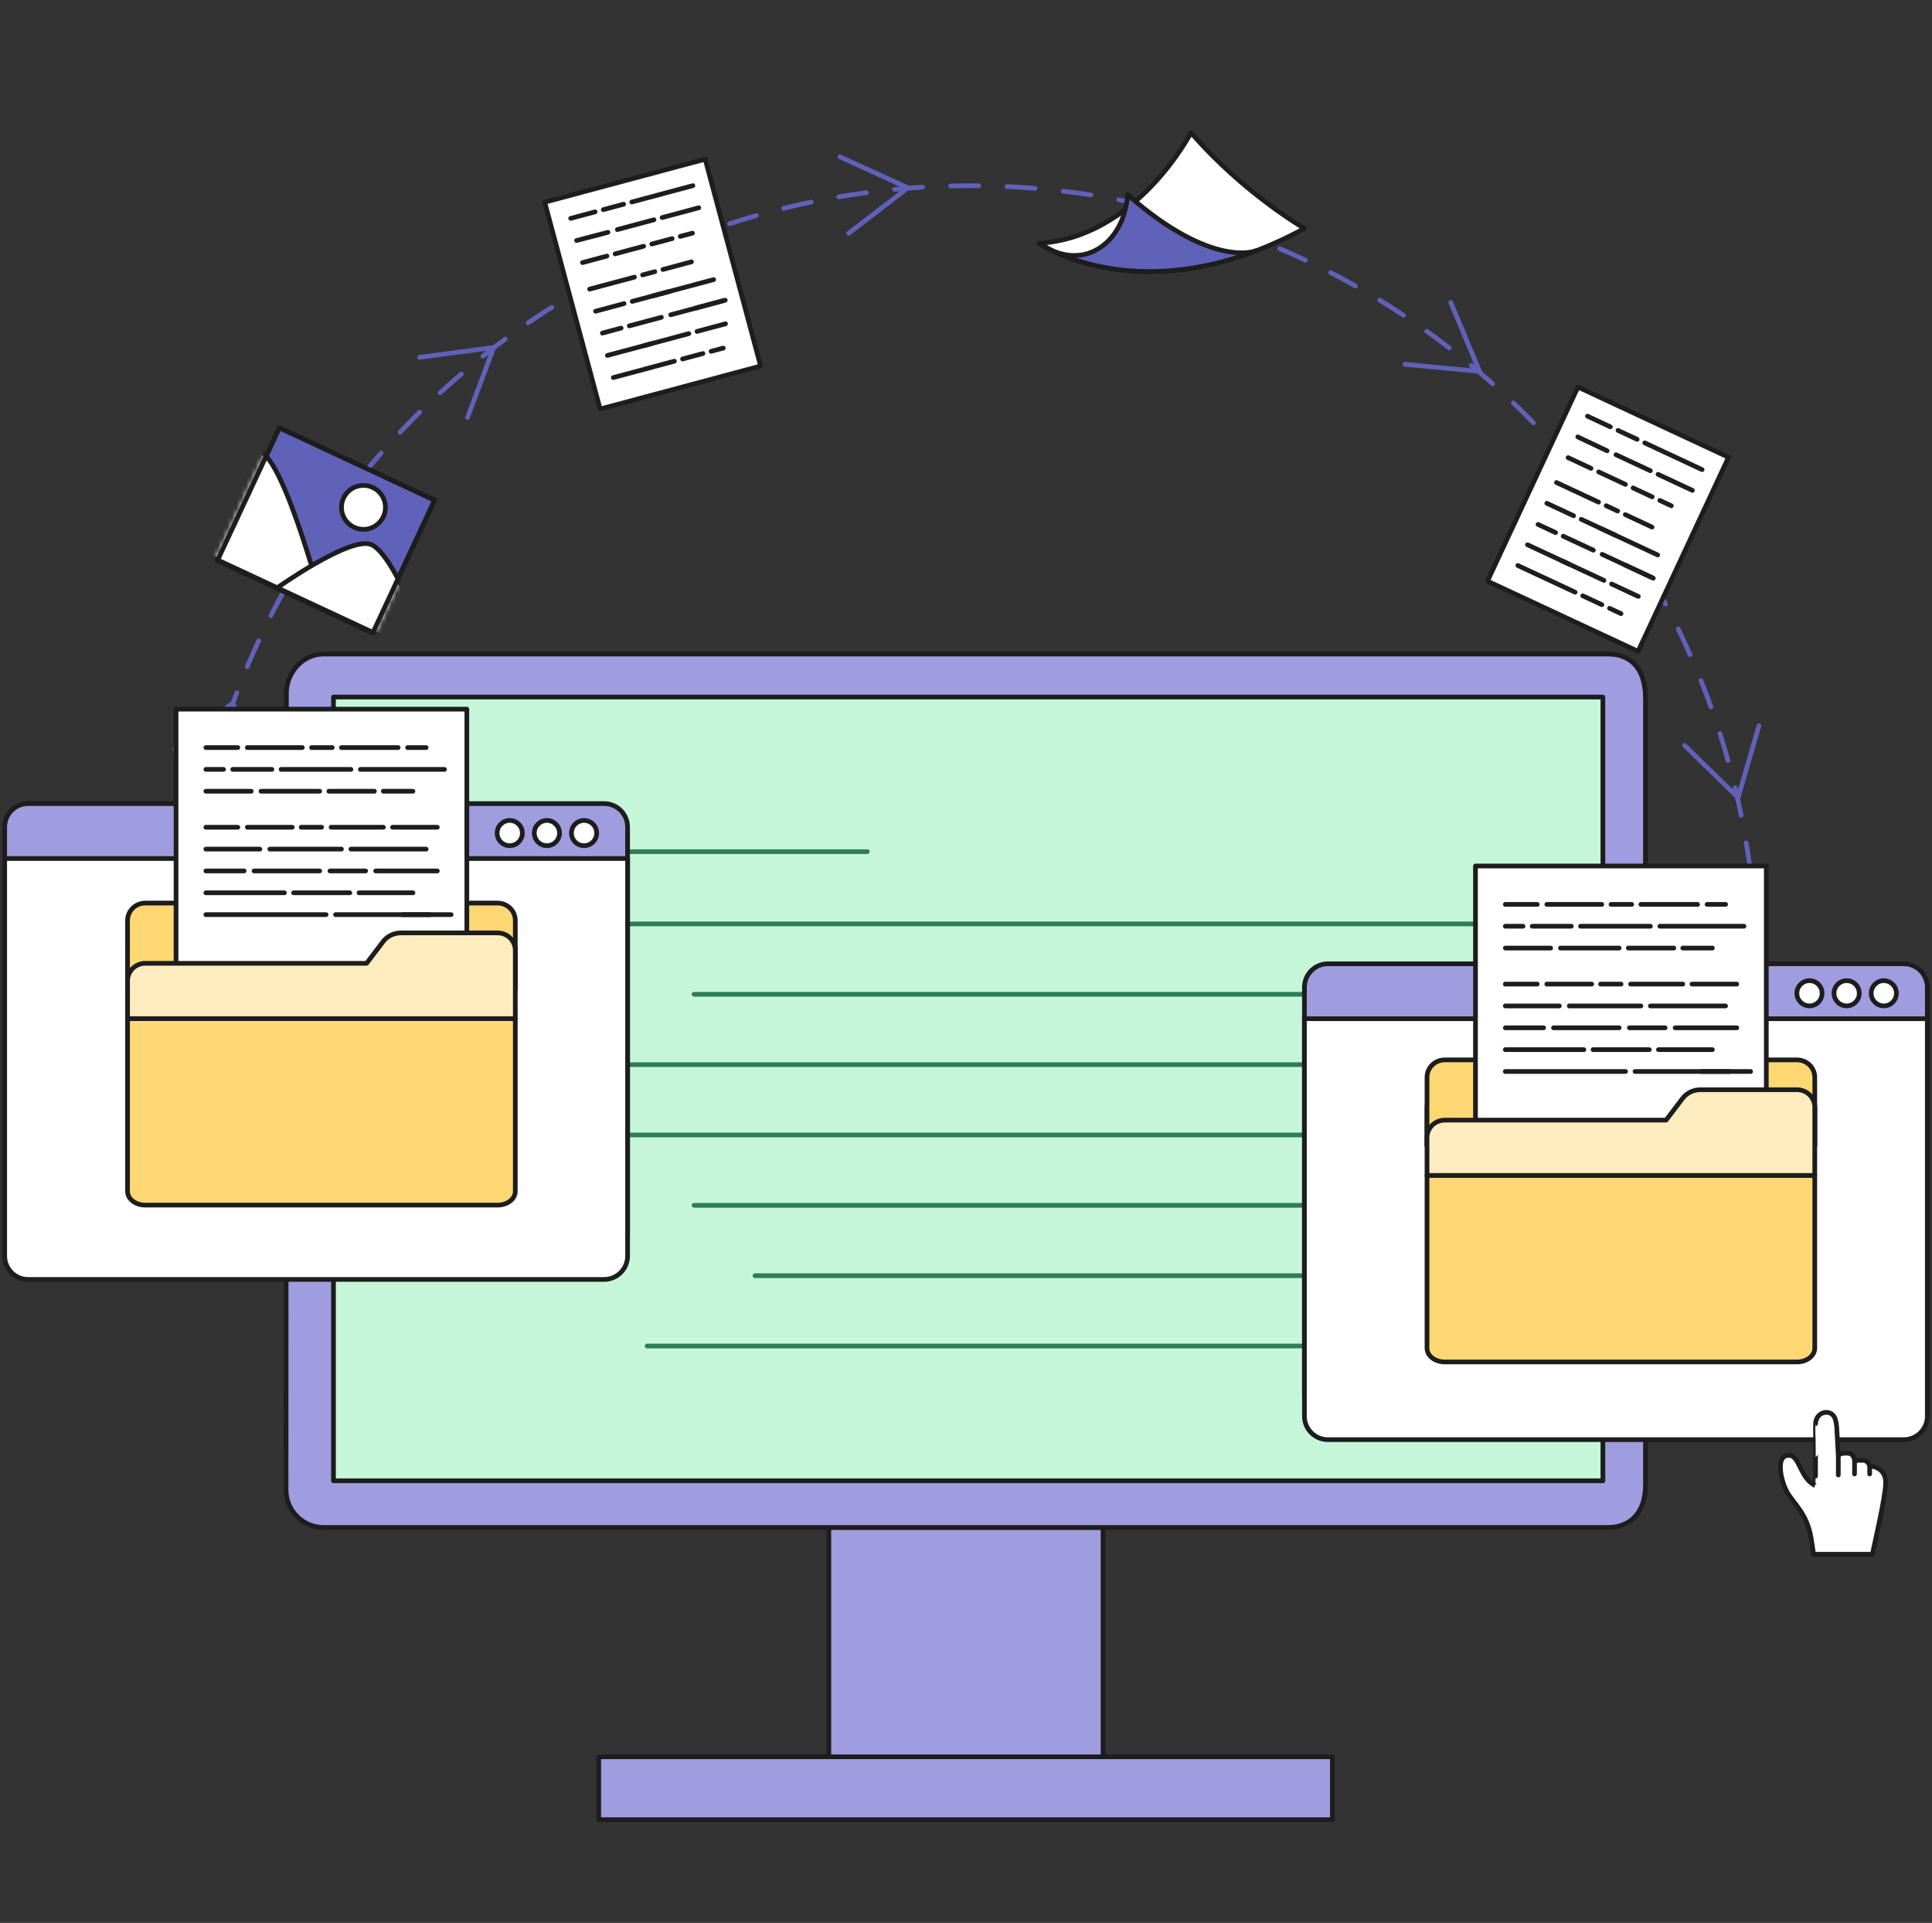 <?xml version="1.0" encoding="UTF-8"?>
<svg xmlns="http://www.w3.org/2000/svg" width="412" height="410" viewBox="0 0 412 410" fill="none">
  <rect x="0" y="0" width="412" height="410" fill="#333333" stroke="none"/>
  <path d="M40.705 188.443C51.004 96.531 133.879 30.359 225.791 40.658C317.703 50.958 383.871 133.87 373.538 225.74" stroke="#6061B9" stroke-miterlimit="10" stroke-linecap="round" stroke-linejoin="round" stroke-dasharray="6 6"></path>
  <path d="M375.092 154.751L370.658 170.063L359.231 158.942" stroke="#6061B9" stroke-miterlimit="10" stroke-linecap="round" stroke-linejoin="round"></path>
  <path d="M309.373 64.477L315.513 79.187L299.64 77.681" stroke="#6061B9" stroke-miterlimit="10" stroke-linecap="round" stroke-linejoin="round"></path>
  <path d="M179.111 33.441L193.617 40.049L180.957 49.742" stroke="#6061B9" stroke-miterlimit="10" stroke-linecap="round" stroke-linejoin="round"></path>
  <path d="M89.486 76.188L105.287 74.087L99.704 89.022" stroke="#6061B9" stroke-miterlimit="10" stroke-linecap="round" stroke-linejoin="round"></path>
  <path d="M37.305 159.757L49.756 149.804L52.679 165.479" stroke="#6061B9" stroke-miterlimit="10" stroke-linecap="round" stroke-linejoin="round"></path>
  <path d="M235.226 325.681H176.748V375.117H235.226V325.681Z" fill="#A09CE0" stroke="#1D1D1D" stroke-linecap="round" stroke-linejoin="round"></path>
  <path d="M284.127 374.582H127.676V387.992H284.127V374.582Z" fill="#A09CE0" stroke="#1D1D1D" stroke-linecap="round" stroke-linejoin="round"></path>
  <path d="M342.9 325.685H68.998C64.6 325.685 61 322.085 61 317.687L61.078 147.777C61.078 143.38 64.596 139.459 68.998 139.459H342.9C347.298 139.459 350.898 142.019 350.898 148.952V316.621C350.898 322.886 347.298 325.685 342.9 325.685Z" fill="#A09CE0" stroke="#1D1D1D" stroke-linecap="round" stroke-linejoin="round"></path>
  <path d="M341.818 315.733V148.623H71.117V315.729H341.818V315.733Z" fill="#C6F6DA" stroke="#1D1D1D" stroke-linecap="round" stroke-linejoin="round"></path>
  <path d="M90.332 181.59H184.953" stroke="#2D7E57" stroke-linecap="round" stroke-linejoin="round"></path>
  <path d="M114 197H315" stroke="#2D7E57" stroke-linecap="round" stroke-linejoin="round"></path>
  <path d="M148 212H300" stroke="#2D7E57" stroke-linecap="round" stroke-linejoin="round"></path>
  <path d="M114 227H288" stroke="#2D7E57" stroke-linecap="round" stroke-linejoin="round"></path>
  <path d="M114 242H284" stroke="#2D7E57" stroke-linecap="round" stroke-linejoin="round"></path>
  <path d="M148 257H304" stroke="#2D7E57" stroke-linecap="round" stroke-linejoin="round"></path>
  <path d="M161 272H291" stroke="#2D7E57" stroke-linecap="round" stroke-linejoin="round"></path>
  <path d="M138 287H310" stroke="#2D7E57" stroke-linecap="round" stroke-linejoin="round"></path>
  <path d="M128.831 171.343H6C3.239 171.343 1 173.581 1 176.343V263.274C1 266.035 3.239 268.274 6 268.274H128.831C131.593 268.274 133.831 266.035 133.831 263.274V176.343C133.831 173.581 131.593 171.343 128.831 171.343Z" fill="#A09CE0" stroke="#1D1D1D" stroke-linecap="round" stroke-linejoin="round"></path>
  <path d="M124.551 180.316C126.036 180.316 127.24 179.111 127.24 177.626C127.24 176.141 126.036 174.936 124.551 174.936C123.065 174.936 121.861 176.141 121.861 177.626C121.861 179.111 123.065 180.316 124.551 180.316Z" fill="white" stroke="#1D1D1D" stroke-linecap="round" stroke-linejoin="round"></path>
  <path d="M116.627 180.316C118.112 180.316 119.317 179.111 119.317 177.626C119.317 176.141 118.112 174.936 116.627 174.936C115.142 174.936 113.938 176.141 113.938 177.626C113.938 179.111 115.142 180.316 116.627 180.316Z" fill="white" stroke="#1D1D1D" stroke-linecap="round" stroke-linejoin="round"></path>
  <path d="M108.701 180.316C110.187 180.316 111.391 179.111 111.391 177.626C111.391 176.141 110.187 174.936 108.701 174.936C107.216 174.936 106.012 176.141 106.012 177.626C106.012 179.111 107.216 180.316 108.701 180.316Z" fill="white" stroke="#1D1D1D" stroke-linecap="round" stroke-linejoin="round"></path>
  <path d="M1 183.055H133.831V267.806C133.831 270.567 131.593 272.806 128.831 272.806H6C3.239 272.806 1 270.567 1 267.806V183.055Z" fill="white" stroke="#1D1D1D"></path>
  <path d="M406.001 205.501H283.17C280.408 205.501 278.17 207.739 278.17 210.501V297.432C278.17 300.193 280.408 302.432 283.17 302.432H406.001C408.763 302.432 411.001 300.193 411.001 297.432V210.501C411.001 207.739 408.763 205.501 406.001 205.501Z" fill="#A09CE0" stroke="#1D1D1D" stroke-linecap="round" stroke-linejoin="round"></path>
  <path d="M401.721 214.474C403.206 214.474 404.41 213.269 404.41 211.784C404.41 210.299 403.206 209.094 401.721 209.094C400.235 209.094 399.031 210.299 399.031 211.784C399.031 213.269 400.235 214.474 401.721 214.474Z" fill="white" stroke="#1D1D1D" stroke-linecap="round" stroke-linejoin="round"></path>
  <path d="M393.797 214.474C395.282 214.474 396.487 213.269 396.487 211.784C396.487 210.299 395.282 209.094 393.797 209.094C392.312 209.094 391.107 210.299 391.107 211.784C391.107 213.269 392.312 214.474 393.797 214.474Z" fill="white" stroke="#1D1D1D" stroke-linecap="round" stroke-linejoin="round"></path>
  <path d="M385.871 214.474C387.357 214.474 388.561 213.269 388.561 211.784C388.561 210.299 387.357 209.094 385.871 209.094C384.386 209.094 383.182 210.299 383.182 211.784C383.182 213.269 384.386 214.474 385.871 214.474Z" fill="white" stroke="#1D1D1D" stroke-linecap="round" stroke-linejoin="round"></path>
  <path d="M278.17 217.213H411.001V301.964C411.001 304.725 408.763 306.964 406.001 306.964H283.17C280.408 306.964 278.17 304.725 278.17 301.964V217.213Z" fill="white" stroke="#1D1D1D"></path>
  <path d="M304.311 236.182V244.279H387V229.698C387 227.65 385.303 225.992 383.207 225.992H362.604C361.106 225.992 359.693 226.687 358.792 227.863L355.293 232.477H308.104C306.008 232.477 304.311 234.135 304.311 236.182Z" fill="#FFD873" stroke="#1D1D1D" stroke-linecap="round" stroke-linejoin="round"></path>
  <path d="M387 236.182V244.279H304.311V229.698C304.311 227.65 306.008 225.992 308.103 225.992H328.707C330.205 225.992 331.618 226.687 332.518 227.863L336.017 232.477H383.207C385.302 232.477 387 234.135 387 236.182Z" fill="#FFD873" stroke="#1D1D1D" stroke-linecap="round" stroke-linejoin="round"></path>
  <rect x="314.648" y="184.647" width="62.017" height="90.64" fill="white" stroke="#1D1D1D" stroke-linejoin="round"></rect>
  <path d="M364.035 192.837H367.986" stroke="#1D1D1D" stroke-linecap="round" stroke-linejoin="round"></path>
  <path d="M349.918 192.837H362.01" stroke="#1D1D1D" stroke-linecap="round" stroke-linejoin="round"></path>
  <path d="M343.549 192.837H347.956" stroke="#1D1D1D" stroke-linecap="round" stroke-linejoin="round"></path>
  <path d="M329.857 192.837H341.582" stroke="#1D1D1D" stroke-linecap="round" stroke-linejoin="round"></path>
  <path d="M321.01 192.837H327.821" stroke="#1D1D1D" stroke-linecap="round" stroke-linejoin="round"></path>
  <path d="M353.969 197.49H371.896" stroke="#1D1D1D" stroke-linecap="round" stroke-linejoin="round"></path>
  <path d="M337.053 197.49H351.942" stroke="#1D1D1D" stroke-linecap="round" stroke-linejoin="round"></path>
  <path d="M326.746 197.49H335.086" stroke="#1D1D1D" stroke-linecap="round" stroke-linejoin="round"></path>
  <path d="M321.01 197.49H324.783" stroke="#1D1D1D" stroke-linecap="round" stroke-linejoin="round"></path>
  <path d="M358.854 202.149H365.166" stroke="#1D1D1D" stroke-linecap="round" stroke-linejoin="round"></path>
  <path d="M347.238 202.149H356.947" stroke="#1D1D1D" stroke-linecap="round" stroke-linejoin="round"></path>
  <path d="M332.766 202.149H345.284" stroke="#1D1D1D" stroke-linecap="round" stroke-linejoin="round"></path>
  <path d="M321.01 202.149H330.681" stroke="#1D1D1D" stroke-linecap="round" stroke-linejoin="round"></path>
  <path d="M360.816 209.829H370.365" stroke="#1D1D1D" stroke-linecap="round" stroke-linejoin="round"></path>
  <path d="M347.717 209.829H358.854" stroke="#1D1D1D" stroke-linecap="round" stroke-linejoin="round"></path>
  <path d="M341.334 209.829H345.69" stroke="#1D1D1D" stroke-linecap="round" stroke-linejoin="round"></path>
  <path d="M329.857 209.829H339.436" stroke="#1D1D1D" stroke-linecap="round" stroke-linejoin="round"></path>
  <path d="M321.01 209.829H327.821" stroke="#1D1D1D" stroke-linecap="round" stroke-linejoin="round"></path>
  <path d="M351.941 214.488H367.984" stroke="#1D1D1D" stroke-linecap="round" stroke-linejoin="round"></path>
  <path d="M334.648 214.488H349.918" stroke="#1D1D1D" stroke-linecap="round" stroke-linejoin="round"></path>
  <path d="M321.01 214.488H332.527" stroke="#1D1D1D" stroke-linecap="round" stroke-linejoin="round"></path>
  <path d="M357.223 219.147H370.367" stroke="#1D1D1D" stroke-linecap="round" stroke-linejoin="round"></path>
  <path d="M347.477 219.147H355.082" stroke="#1D1D1D" stroke-linecap="round" stroke-linejoin="round"></path>
  <path d="M331.283 219.147H345.281" stroke="#1D1D1D" stroke-linecap="round" stroke-linejoin="round"></path>
  <path d="M321.01 219.147H329.173" stroke="#1D1D1D" stroke-linecap="round" stroke-linejoin="round"></path>
  <path d="M353.67 223.806H365.166" stroke="#1D1D1D" stroke-linecap="round" stroke-linejoin="round"></path>
  <path d="M339.719 223.806H351.705" stroke="#1D1D1D" stroke-linecap="round" stroke-linejoin="round"></path>
  <path d="M321.01 223.806H337.758" stroke="#1D1D1D" stroke-linecap="round" stroke-linejoin="round"></path>
  <path d="M362.93 228.461H368.777" stroke="#1D1D1D" stroke-linecap="round" stroke-linejoin="round"></path>
  <path d="M348.668 228.461H373.316" stroke="#1D1D1D" stroke-linecap="round" stroke-linejoin="round"></path>
  <path d="M321.01 228.461H346.643" stroke="#1D1D1D" stroke-linecap="round" stroke-linejoin="round"></path>
  <path d="M304.311 242.543V250.64H387V236.058C387 234.011 385.303 232.353 383.207 232.353H362.604C361.106 232.353 359.693 233.048 358.792 234.224L355.293 238.837H308.104C306.008 238.837 304.311 240.496 304.311 242.543Z" fill="#FFECBF" stroke="#1D1D1D" stroke-linecap="round" stroke-linejoin="round"></path>
  <path d="M304.311 250.64H387V287.467C387 289.084 385.302 290.394 383.207 290.394H308.103C306.008 290.394 304.311 289.084 304.311 287.467V250.64Z" fill="#FFD873" stroke="#1D1D1D" stroke-linecap="round" stroke-linejoin="round"></path>
  <path d="M27.2 202.742V210.839H109.889V196.257C109.889 194.21 108.191 192.552 106.096 192.552H85.493C83.994 192.552 82.582 193.246 81.681 194.423L78.182 199.036H30.992C28.897 199.036 27.2 200.695 27.2 202.742Z" fill="#FFD873" stroke="#1D1D1D" stroke-linecap="round" stroke-linejoin="round"></path>
  <path d="M109.888 202.742V210.839H27.199V196.257C27.199 194.21 28.896 192.552 30.992 192.552H51.595C53.093 192.552 54.506 193.246 55.407 194.423L58.906 199.036H106.096C108.191 199.036 109.888 200.695 109.888 202.742Z" fill="#FFD873" stroke="#1D1D1D" stroke-linecap="round" stroke-linejoin="round"></path>
  <rect x="37.537" y="151.207" width="62.017" height="90.64" fill="white" stroke="#1D1D1D" stroke-linejoin="round"></rect>
  <path d="M86.926 159.397H90.876" stroke="#1D1D1D" stroke-linecap="round" stroke-linejoin="round"></path>
  <path d="M72.809 159.397H84.901" stroke="#1D1D1D" stroke-linecap="round" stroke-linejoin="round"></path>
  <path d="M66.439 159.397H70.846" stroke="#1D1D1D" stroke-linecap="round" stroke-linejoin="round"></path>
  <path d="M52.748 159.397H64.472" stroke="#1D1D1D" stroke-linecap="round" stroke-linejoin="round"></path>
  <path d="M43.9 159.397H50.711" stroke="#1D1D1D" stroke-linecap="round" stroke-linejoin="round"></path>
  <path d="M76.859 164.049H94.786" stroke="#1D1D1D" stroke-linecap="round" stroke-linejoin="round"></path>
  <path d="M59.943 164.049H74.832" stroke="#1D1D1D" stroke-linecap="round" stroke-linejoin="round"></path>
  <path d="M49.637 164.049H57.977" stroke="#1D1D1D" stroke-linecap="round" stroke-linejoin="round"></path>
  <path d="M43.9 164.049H47.673" stroke="#1D1D1D" stroke-linecap="round" stroke-linejoin="round"></path>
  <path d="M81.744 168.708H88.056" stroke="#1D1D1D" stroke-linecap="round" stroke-linejoin="round"></path>
  <path d="M70.129 168.708H79.838" stroke="#1D1D1D" stroke-linecap="round" stroke-linejoin="round"></path>
  <path d="M55.656 168.708H68.175" stroke="#1D1D1D" stroke-linecap="round" stroke-linejoin="round"></path>
  <path d="M43.9 168.708H53.572" stroke="#1D1D1D" stroke-linecap="round" stroke-linejoin="round"></path>
  <path d="M83.707 176.389H93.256" stroke="#1D1D1D" stroke-linecap="round" stroke-linejoin="round"></path>
  <path d="M70.607 176.389H81.745" stroke="#1D1D1D" stroke-linecap="round" stroke-linejoin="round"></path>
  <path d="M64.225 176.389H68.581" stroke="#1D1D1D" stroke-linecap="round" stroke-linejoin="round"></path>
  <path d="M52.748 176.389H62.326" stroke="#1D1D1D" stroke-linecap="round" stroke-linejoin="round"></path>
  <path d="M43.9 176.389H50.711" stroke="#1D1D1D" stroke-linecap="round" stroke-linejoin="round"></path>
  <path d="M74.832 181.048H90.874" stroke="#1D1D1D" stroke-linecap="round" stroke-linejoin="round"></path>
  <path d="M57.539 181.048H72.808" stroke="#1D1D1D" stroke-linecap="round" stroke-linejoin="round"></path>
  <path d="M43.9 181.048H55.418" stroke="#1D1D1D" stroke-linecap="round" stroke-linejoin="round"></path>
  <path d="M80.113 185.706H93.257" stroke="#1D1D1D" stroke-linecap="round" stroke-linejoin="round"></path>
  <path d="M70.367 185.706H77.972" stroke="#1D1D1D" stroke-linecap="round" stroke-linejoin="round"></path>
  <path d="M54.174 185.706H68.171" stroke="#1D1D1D" stroke-linecap="round" stroke-linejoin="round"></path>
  <path d="M43.9 185.706H52.063" stroke="#1D1D1D" stroke-linecap="round" stroke-linejoin="round"></path>
  <path d="M76.561 190.365H88.057" stroke="#1D1D1D" stroke-linecap="round" stroke-linejoin="round"></path>
  <path d="M62.609 190.365H74.596" stroke="#1D1D1D" stroke-linecap="round" stroke-linejoin="round"></path>
  <path d="M43.9 190.365H60.648" stroke="#1D1D1D" stroke-linecap="round" stroke-linejoin="round"></path>
  <path d="M85.82 195.021H91.668" stroke="#1D1D1D" stroke-linecap="round" stroke-linejoin="round"></path>
  <path d="M71.559 195.021H96.206" stroke="#1D1D1D" stroke-linecap="round" stroke-linejoin="round"></path>
  <path d="M43.9 195.021H69.534" stroke="#1D1D1D" stroke-linecap="round" stroke-linejoin="round"></path>
  <path d="M27.2 209.103V217.199H109.889V202.618C109.889 200.57 108.191 198.912 106.096 198.912H85.493C83.994 198.912 82.582 199.607 81.681 200.784L78.182 205.397H30.992C28.897 205.397 27.2 207.055 27.2 209.103Z" fill="#FFECBF" stroke="#1D1D1D" stroke-linecap="round" stroke-linejoin="round"></path>
  <path d="M27.199 217.199H109.888V254.026C109.888 255.644 108.191 256.954 106.096 256.954H30.992C28.896 256.954 27.199 255.644 27.199 254.026V217.199Z" fill="#FFD873" stroke="#1D1D1D" stroke-linecap="round" stroke-linejoin="round"></path>
  <path d="M221.562 51.87C221.562 51.87 243.704 67.421 278.167 48.707C278.167 48.707 265.12 41.194 253.983 28.279C253.983 28.279 242.452 50.684 221.562 51.87Z" fill="white" stroke="#1D1D1D" stroke-miterlimit="10" stroke-linecap="round" stroke-linejoin="round"></path>
  <path d="M267.886 53.449C267.886 53.449 258.595 57.468 240.473 41.521C239.683 51.999 230.853 58.325 221.627 51.867C221.561 51.867 239.617 64.321 267.886 53.449Z" fill="#6061B9" stroke="#1D1D1D" stroke-miterlimit="10" stroke-linecap="round" stroke-linejoin="round"></path>
  <rect x="59.572" y="91.208" width="36.541" height="31.23" transform="rotate(25 59.572 91.208)" fill="#6061B9" stroke="#1D1D1D" stroke-linejoin="round"></rect>
  <mask id="mask0_2720_5535" style="mask-type:alpha" maskUnits="userSpaceOnUse" x="45" y="90" width="49" height="46">
    <rect x="59.572" y="91.21" width="36.541" height="31.23" transform="rotate(25 59.572 91.21)" fill="#6061B9" stroke="#1D1D1D" stroke-linejoin="round"></rect>
  </mask>
  <g mask="url(#mask0_2720_5535)">
    <path d="M75.527 112.427C73.183 111.334 72.169 108.548 73.262 106.204C74.355 103.859 77.142 102.845 79.486 103.938C81.83 105.031 82.844 107.818 81.751 110.162C80.658 112.506 77.872 113.521 75.527 112.427Z" fill="white" stroke="#1D1D1D" stroke-linecap="round" stroke-linejoin="round"></path>
    <path d="M69.234 130.041C68.957 129.912 60.958 98.34 55.294 96.095C51.536 94.606 43.347 101.219 29.102 111.328L69.234 130.041Z" fill="white" stroke="#1D1D1D" stroke-linecap="round" stroke-linejoin="round"></path>
    <path d="M92.393 140.841C92.177 140.74 84.315 117.824 78.987 116.048C74.379 114.51 59.123 125.327 59.123 125.327L92.393 140.841Z" fill="white" stroke="#1D1D1D" stroke-linecap="round" stroke-linejoin="round"></path>
  </g>
  <rect x="59.572" y="91.208" width="36.541" height="31.23" transform="rotate(25 59.572 91.208)" stroke="#1D1D1D" stroke-linejoin="round"></rect>
  <rect x="116.16" y="43.116" width="35.429" height="45.65" transform="rotate(-15 116.16 43.116)" fill="white" stroke="#1D1D1D" stroke-linejoin="round"></rect>
  <path d="M134.725 43.075L147.753 39.584" stroke="#1D1D1D" stroke-linecap="round" stroke-linejoin="round"></path>
  <path d="M128.646 44.704L132.989 43.541" stroke="#1D1D1D" stroke-linecap="round" stroke-linejoin="round"></path>
  <path d="M121.697 46.566L126.909 45.169" stroke="#1D1D1D" stroke-linecap="round" stroke-linejoin="round"></path>
  <path d="M141.199 46.392L149.016 44.297" stroke="#1D1D1D" stroke-linecap="round" stroke-linejoin="round"></path>
  <path d="M131.646 48.952L139.463 46.857" stroke="#1D1D1D" stroke-linecap="round" stroke-linejoin="round"></path>
  <path d="M122.961 51.279L129.657 49.53" stroke="#1D1D1D" stroke-linecap="round" stroke-linejoin="round"></path>
  <path d="M145.068 50.407L147.674 49.709" stroke="#1D1D1D" stroke-linecap="round" stroke-linejoin="round"></path>
  <path d="M138.988 52.036L143.331 50.873" stroke="#1D1D1D" stroke-linecap="round" stroke-linejoin="round"></path>
  <path d="M131.172 54.131L137.252 52.502" stroke="#1D1D1D" stroke-linecap="round" stroke-linejoin="round"></path>
  <path d="M124.223 55.993L129.434 54.596" stroke="#1D1D1D" stroke-linecap="round" stroke-linejoin="round"></path>
  <path d="M141.373 57.46L147.453 55.831" stroke="#1D1D1D" stroke-linecap="round" stroke-linejoin="round"></path>
  <path d="M137.031 58.623L139.637 57.925" stroke="#1D1D1D" stroke-linecap="round" stroke-linejoin="round"></path>
  <path d="M125.738 61.649L135.292 59.089" stroke="#1D1D1D" stroke-linecap="round" stroke-linejoin="round"></path>
  <path d="M139.162 63.104L152.19 59.613" stroke="#1D1D1D" stroke-linecap="round" stroke-linejoin="round"></path>
  <path d="M134.82 64.267L142.637 62.173" stroke="#1D1D1D" stroke-linecap="round" stroke-linejoin="round"></path>
  <path d="M127.002 66.362L133.082 64.733" stroke="#1D1D1D" stroke-linecap="round" stroke-linejoin="round"></path>
  <path d="M148.232 65.725L154.661 64.003" stroke="#1D1D1D" stroke-linecap="round" stroke-linejoin="round"></path>
  <path d="M143.031 67.119L154.322 64.094" stroke="#1D1D1D" stroke-linecap="round" stroke-linejoin="round"></path>
  <path d="M134.193 69.488L141.04 67.653" stroke="#1D1D1D" stroke-linecap="round" stroke-linejoin="round"></path>
  <path d="M128.461 71.023L132.453 69.954" stroke="#1D1D1D" stroke-linecap="round" stroke-linejoin="round"></path>
  <path d="M148.635 70.669L154.715 69.04" stroke="#1D1D1D" stroke-linecap="round" stroke-linejoin="round"></path>
  <path d="M137.348 73.694L146.902 71.134" stroke="#1D1D1D" stroke-linecap="round" stroke-linejoin="round"></path>
  <path d="M129.527 75.789L139.081 73.229" stroke="#1D1D1D" stroke-linecap="round" stroke-linejoin="round"></path>
  <path d="M151.635 74.917L154.24 74.219" stroke="#1D1D1D" stroke-linecap="round" stroke-linejoin="round"></path>
  <path d="M145.557 76.546L149.899 75.382" stroke="#1D1D1D" stroke-linecap="round" stroke-linejoin="round"></path>
  <path d="M130.791 80.503L143.819 77.012" stroke="#1D1D1D" stroke-linecap="round" stroke-linejoin="round"></path>
  <rect x="336.5" y="82.531" width="35.429" height="45.65" transform="rotate(25 336.5 82.531)" fill="white" stroke="#1D1D1D" stroke-linejoin="round"></rect>
  <path d="M350.746 94.433L362.97 100.134" stroke="#1D1D1D" stroke-linecap="round" stroke-linejoin="round"></path>
  <path d="M345.043 91.773L349.118 93.674" stroke="#1D1D1D" stroke-linecap="round" stroke-linejoin="round"></path>
  <path d="M338.523 88.734L343.413 91.014" stroke="#1D1D1D" stroke-linecap="round" stroke-linejoin="round"></path>
  <path d="M353.574 101.136L360.909 104.557" stroke="#1D1D1D" stroke-linecap="round" stroke-linejoin="round"></path>
  <path d="M344.611 96.957L351.946 100.377" stroke="#1D1D1D" stroke-linecap="round" stroke-linejoin="round"></path>
  <path d="M336.461 93.156L342.715 96.121" stroke="#1D1D1D" stroke-linecap="round" stroke-linejoin="round"></path>
  <path d="M353.957 106.699L356.402 107.839" stroke="#1D1D1D" stroke-linecap="round" stroke-linejoin="round"></path>
  <path d="M348.252 104.039L352.327 105.939" stroke="#1D1D1D" stroke-linecap="round" stroke-linejoin="round"></path>
  <path d="M340.918 100.618L346.623 103.279" stroke="#1D1D1D" stroke-linecap="round" stroke-linejoin="round"></path>
  <path d="M334.398 97.579L339.288 99.859" stroke="#1D1D1D" stroke-linecap="round" stroke-linejoin="round"></path>
  <path d="M346.592 109.726L352.296 112.386" stroke="#1D1D1D" stroke-linecap="round" stroke-linejoin="round"></path>
  <path d="M342.52 107.826L344.964 108.966" stroke="#1D1D1D" stroke-linecap="round" stroke-linejoin="round"></path>
  <path d="M331.924 102.886L340.888 107.066" stroke="#1D1D1D" stroke-linecap="round" stroke-linejoin="round"></path>
  <path d="M341.271 112.629L353.496 118.329" stroke="#1D1D1D" stroke-linecap="round" stroke-linejoin="round"></path>
  <path d="M337.199 110.729L344.534 114.149" stroke="#1D1D1D" stroke-linecap="round" stroke-linejoin="round"></path>
  <path d="M329.861 107.308L335.566 109.969" stroke="#1D1D1D" stroke-linecap="round" stroke-linejoin="round"></path>
  <path d="M346.535 120.467L352.567 123.28" stroke="#1D1D1D" stroke-linecap="round" stroke-linejoin="round"></path>
  <path d="M341.654 118.191L352.249 123.131" stroke="#1D1D1D" stroke-linecap="round" stroke-linejoin="round"></path>
  <path d="M333.361 114.324L339.785 117.319" stroke="#1D1D1D" stroke-linecap="round" stroke-linejoin="round"></path>
  <path d="M327.982 111.816L331.728 113.563" stroke="#1D1D1D" stroke-linecap="round" stroke-linejoin="round"></path>
  <path d="M343.664 124.513L349.369 127.173" stroke="#1D1D1D" stroke-linecap="round" stroke-linejoin="round"></path>
  <path d="M333.074 119.574L342.039 123.754" stroke="#1D1D1D" stroke-linecap="round" stroke-linejoin="round"></path>
  <path d="M325.738 116.153L334.703 120.334" stroke="#1D1D1D" stroke-linecap="round" stroke-linejoin="round"></path>
  <path d="M343.234 129.696L345.679 130.836" stroke="#1D1D1D" stroke-linecap="round" stroke-linejoin="round"></path>
  <path d="M337.531 127.036L341.606 128.936" stroke="#1D1D1D" stroke-linecap="round" stroke-linejoin="round"></path>
  <path d="M323.676 120.576L335.9 126.276" stroke="#1D1D1D" stroke-linecap="round" stroke-linejoin="round"></path>
  <path d="M398.706 312.654V314.28V312.654ZM398.706 312.654C398.58 311.934 398.002 311.368 397.263 311.368C396.72 311.388 395.894 311.273 395.477 311.689C395.548 310.778 394.974 309.833 394.018 309.853C393.349 309.833 392.433 309.797 392.016 310.383L391.863 307.562L391.709 304.74C391.599 302.904 391.296 301.124 389.385 301.144C388.142 301.163 387.167 302.279 387.167 303.585C387.147 303.585 387.186 316.821 387.147 316.801C386.305 316.275 385.904 316.053 385.2 315.143C383.584 313.054 383.182 309.694 380.882 310.383C378.707 311.032 379.898 315.926 381.031 318.02C382.411 320.572 385.298 322.515 386.227 327.971L386.75 331.398H399.28C399.823 328.842 402.057 319.207 402.092 316.496C402.38 313.449 399.819 312.52 398.702 312.654H398.706ZM395.481 311.689V314.284V311.689ZM392.02 310.383V314.494V310.383Z" fill="white"></path>
  <path d="M398.706 312.654V314.28M398.706 312.654C398.58 311.934 398.002 311.368 397.263 311.368C396.72 311.388 395.894 311.273 395.477 311.689C395.548 310.778 394.974 309.833 394.018 309.853C393.349 309.833 392.433 309.797 392.016 310.383L391.863 307.562L391.709 304.74C391.599 302.904 391.296 301.124 389.385 301.144C388.142 301.163 387.167 302.279 387.167 303.585C387.147 303.585 387.186 316.821 387.147 316.801C386.305 316.275 385.904 316.053 385.2 315.143C383.584 313.054 383.182 309.694 380.882 310.383C378.707 311.032 379.898 315.926 381.031 318.02C382.411 320.572 385.298 322.515 386.227 327.971L386.75 331.398H399.28C399.823 328.842 402.057 319.207 402.092 316.496C402.38 313.449 399.819 312.52 398.702 312.654H398.706ZM395.481 311.689V314.284M392.02 310.383V314.494" stroke="#1D1D1D" stroke-linecap="round" stroke-linejoin="round"></path>
</svg>
